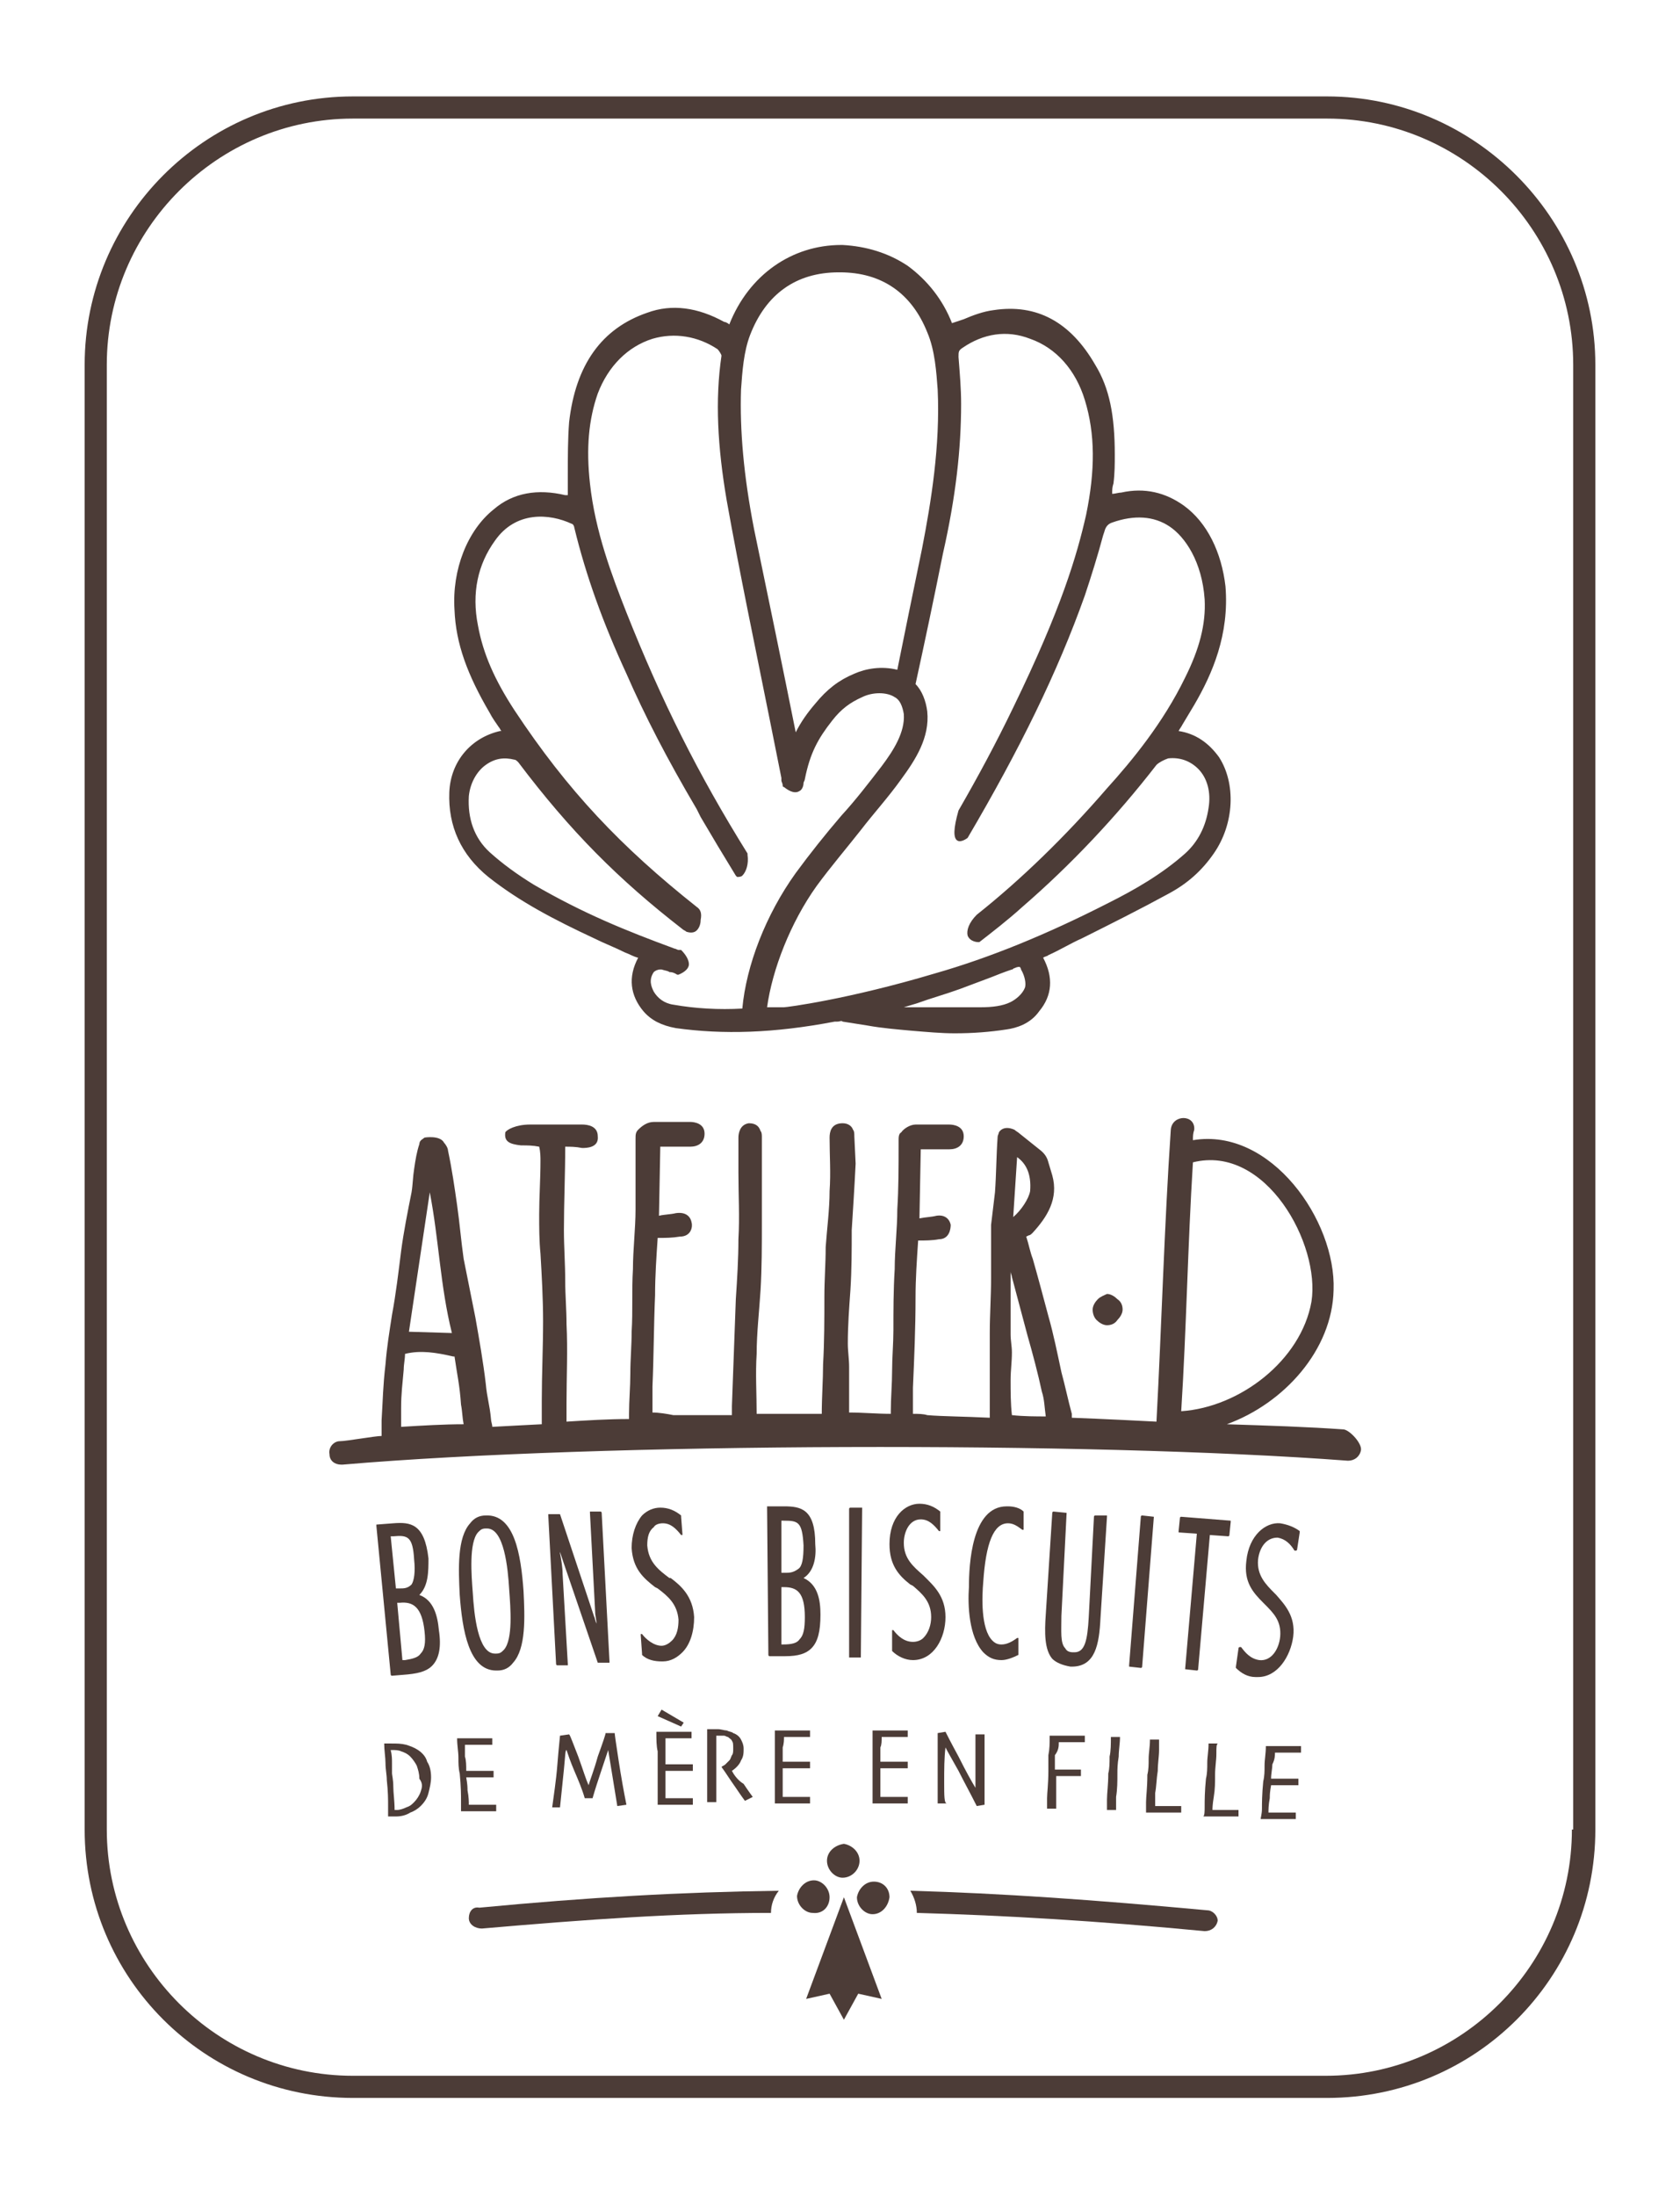 <?xml version="1.0" encoding="utf-8"?>
<!-- Generator: Adobe Illustrator 25.2.0, SVG Export Plug-In . SVG Version: 6.00 Build 0)  -->
<svg version="1.1" id="Calque_1" xmlns="http://www.w3.org/2000/svg" xmlns:xlink="http://www.w3.org/1999/xlink" x="0px" y="0px"
	 viewBox="0 0 129 168.5" style="enable-background:new 0 0 129 168.5;" xml:space="preserve">
<style type="text/css">
	.st0{fill:#4C3C37;}
</style>
<path class="st0" d="M101.9,7.4H27.1C15.7,7.4,6.5,16.7,6.5,28v112.4c0,11.4,9.2,20.6,20.6,20.6h74.8c11.4,0,20.6-9.2,20.6-20.6V28
	C122.5,16.7,113.2,7.4,101.9,7.4z M120.7,140.4c0,10.4-8.5,18.9-18.9,18.9H27.1c-10.4,0-18.9-8.5-18.9-18.9V28
	c0-10.4,8.5-18.9,18.9-18.9h74.8c10.4,0,18.9,8.5,18.9,18.9V140.4z"/>
<path class="st0" d="M34.5,60.8c-0.1,2.6,0.9,4.8,3,6.5c2.4,1.9,5.1,3.3,8.1,4.7c0.8,0.4,1.6,0.7,2.4,1.1c0.3,0.1,0.6,0.3,1,0.4
	c-0.8,1.5-0.6,2.9,0.4,4.1c0.6,0.7,1.4,1.1,2.5,1.3c3.6,0.5,7.5,0.4,12.2-0.5c0.1,0,0.1,0,0.2,0c0.2,0,0.3-0.1,0.4,0
	c0.6,0.1,1.3,0.2,1.9,0.3c1.1,0.2,2.3,0.3,3.4,0.4c1.2,0.1,2.3,0.2,3.3,0.2c1.4,0,2.7-0.1,4-0.3c0.7-0.1,1.8-0.4,2.5-1.4
	c1-1.2,1.1-2.6,0.3-4.1c0,0,0,0,0,0c0.1-0.1,0.3-0.1,0.4-0.2c0.9-0.4,1.7-0.9,2.6-1.3c2.2-1.1,4.4-2.2,6.6-3.4
	c1.5-0.8,2.6-1.8,3.5-3.1c1.6-2.3,1.7-5.4,0.4-7.4c-0.8-1.1-1.8-1.8-3.1-2c0.1-0.2,0.2-0.3,0.3-0.5c0.3-0.5,0.6-1,0.9-1.5
	c1.4-2.4,2.7-5.4,2.4-9.1c-0.3-2.6-1.4-4.9-3.2-6.2c-1.4-1-3-1.4-4.8-1c-0.2,0-0.5,0.1-0.7,0.1c0,0,0,0,0,0c0-0.3,0-0.5,0.1-0.8
	c0.1-0.8,0.1-1.5,0.1-2.2c0-3-0.4-5.1-1.5-6.9c-1.9-3.3-4.5-4.7-7.8-4.2c-0.8,0.1-1.6,0.4-2.3,0.7c-0.3,0.1-0.6,0.2-0.9,0.3
	c-0.7-1.8-1.9-3.3-3.4-4.4c-1.5-1-3.2-1.5-5-1.6c0,0,0,0-0.1,0c-3.8,0-7.1,2.3-8.6,6.1c-0.1-0.1-0.3-0.2-0.4-0.2
	c-2-1.1-4-1.4-5.9-0.7c-3.5,1.2-5.5,4-6,8.4c-0.1,1.3-0.1,2.7-0.1,4c0,0.5,0,1.1,0,1.6c-0.1,0-0.1,0-0.2,0c-2.1-0.5-4-0.2-5.5,1.1
	c-2,1.6-3.2,4.6-3,7.7c0.1,2.6,1,5,2.7,7.9c0.2,0.4,0.5,0.8,0.7,1.1c0.1,0.1,0.1,0.2,0.2,0.3c0,0-0.1,0-0.1,0
	C36.2,56.6,34.6,58.4,34.5,60.8z M78.7,75.8C78.7,75.8,78.7,75.8,78.7,75.8c-0.2,0.5-0.7,0.9-1.1,1.1c-0.6,0.3-1.4,0.4-2.3,0.4
	c-1.5,0-3,0-4.5,0c-0.5,0-0.9,0-1.4,0c0.3-0.1,0.7-0.2,1-0.3c1.1-0.4,2.2-0.7,3.3-1.1c0.8-0.3,1.6-0.6,2.4-0.9
	c0.5-0.2,1-0.4,1.6-0.6c0.1,0,0.1-0.1,0.2-0.1c0.2-0.1,0.3-0.1,0.4-0.1c0,0,0.1,0.1,0.1,0.2C78.7,74.9,78.8,75.5,78.7,75.8z
	 M73.8,31c0-1.2-0.1-2.3-0.2-3.6c0-0.4,0-0.5,0.3-0.7c1.6-1.1,3.4-1.4,5.2-0.7c2,0.7,3.5,2.4,4.2,4.7c0.8,2.6,0.8,5.4,0.1,8.8
	c-0.7,3.1-1.9,7.2-5.6,14.8c-1.3,2.7-2.7,5.3-4.2,7.9c0,0,0,0,0,0c-0.4,1.4-0.4,2.1-0.1,2.3c0.3,0.2,0.8-0.2,0.8-0.2c0,0,0,0,0,0
	c4-6.8,6.9-12.7,9-18.6c0.5-1.5,1-3.1,1.4-4.6l0.1-0.3c0.1-0.4,0.3-0.6,0.6-0.7c1.7-0.6,3.2-0.5,4.4,0.3c1.2,0.8,2.5,2.7,2.7,5.6
	c0.1,1.9-0.4,3.8-1.5,6c-1.7,3.5-4.1,6.4-6,8.5c-3.2,3.7-6.6,7-10,9.7c0,0,0,0,0,0c-0.6,0.6-0.8,1.2-0.7,1.6
	c0.2,0.5,0.8,0.5,0.8,0.5c0,0,0.1,0,0.1,0c0.9-0.7,2.2-1.7,3.3-2.7c3.7-3.2,7.2-6.9,10.3-10.9c0.2-0.2,0.6-0.4,0.9-0.5
	c0.9-0.1,1.7,0.2,2.3,0.8c0.7,0.7,1,1.8,0.8,3c-0.2,1.4-0.8,2.6-1.8,3.5c-1.8,1.6-3.9,2.8-5.9,3.8c-4.7,2.4-9.1,4.2-13.3,5.4
	c-6.7,2-11.4,2.6-11.6,2.6c-0.2,0-0.5,0-0.7,0c-0.2,0-0.4,0-0.6,0c0.4-2.9,1.8-6.5,3.8-9.3c1.1-1.5,2.3-2.9,3.4-4.3
	c1-1.3,2.1-2.5,3.1-3.9c1.1-1.5,2.2-3.2,2-5.2c-0.1-0.8-0.4-1.6-0.9-2.1c0.7-3.2,1.4-6.5,2.1-10C73.4,38.1,73.8,34.4,73.8,31z
	 M56.9,29.9c0.1-1.4,0.2-2.9,0.7-4.2c1.2-3.1,3.5-4.8,6.8-4.8c0,0,0.1,0,0.1,0c3.2,0,5.5,1.6,6.7,4.6c0.6,1.4,0.7,3.1,0.8,4.4
	c0.2,4.3-0.5,8.6-1.2,12.2c-0.7,3.4-1.4,6.8-1.9,9.3c-1.2-0.3-2.4-0.1-3.3,0.3c-1.2,0.5-2.1,1.2-3,2.3c-0.6,0.7-1.1,1.4-1.5,2.2
	c-1-5-2.1-10.3-3.2-15.6C57.1,36.5,56.8,33,56.9,29.9z M53.5,69.6c-5.8-4.6-9.9-8.9-14-15.1c-1.5-2.3-2.4-4.3-2.8-6.5
	c-0.5-2.5,0-4.7,1.3-6.5c1.6-2.3,4.2-2.1,5.9-1.3c0.1,0,0.2,0.2,0.2,0.3c0.9,3.7,2.2,7.3,4,11.2c1.4,3.2,3.1,6.5,5.4,10.4l0.3,0.6
	c1,1.7,1.6,2.7,2.7,4.5c0,0,0.1,0.1,0.1,0.1c0.1,0,0.3,0,0.4-0.1c0.3-0.3,0.5-0.9,0.4-1.6c0,0,0-0.1,0-0.1
	c-3.8-6.1-6.6-11.7-9.3-18.5c-1.1-2.8-2.4-6.2-2.8-9.9c-0.3-2.7-0.1-4.9,0.6-6.9c0.8-2.1,2.3-3.6,4.2-4.2c1.7-0.5,3.5-0.2,5,0.8
	c0.1,0.1,0.3,0.4,0.3,0.5c-0.5,3.4-0.3,7,0.4,11.1c1,5.6,2.2,11.3,3.3,16.8c0.3,1.5,0.6,3,0.9,4.5c0,0.1,0,0.1,0,0.2
	c0,0.1,0.1,0.2,0.1,0.4c0,0,0,0.1,0.1,0.1c0.5,0.4,0.9,0.5,1.2,0.3c0.2-0.1,0.3-0.4,0.3-0.6c0-0.1,0.1-0.2,0.1-0.3
	c0.4-2,1-3.1,2.1-4.5c0.7-0.9,1.4-1.4,2.3-1.8c0.8-0.4,1.9-0.4,2.5,0c0.4,0.2,0.6,0.7,0.7,1.3c0.1,1.4-0.8,2.8-1.7,4
	c-1,1.3-2,2.6-3.1,3.8c-1.2,1.4-2.4,2.9-3.5,4.4c-2.3,3.2-3.8,7.1-4.1,10.4c-1.8,0.1-3.6,0-5.3-0.3c-0.7-0.1-1.2-0.5-1.5-1
	c-0.2-0.4-0.4-0.9,0-1.5c0.1-0.1,0.3-0.2,0.5-0.2c0,0,0,0,0.1,0c0.3,0.1,0.5,0.1,0.6,0.2c0.1,0,0.3,0,0.6,0.2c0,0,0.1,0,0.1,0
	c0.5-0.2,0.8-0.5,0.8-0.8c0-0.3-0.2-0.7-0.6-1.1c0,0,0,0-0.1,0l-0.1,0c-0.1,0-0.2-0.1-0.3-0.1c-3.8-1.4-7-2.7-10.8-4.9
	c-1.3-0.8-2.4-1.6-3.4-2.5c-1.2-1.1-1.7-2.6-1.6-4.3c0.1-1,0.6-1.9,1.3-2.4c0.7-0.5,1.4-0.6,2.2-0.4c0.1,0,0.2,0.1,0.3,0.2
	c4,5.3,7.7,9,12.6,12.8c0.1,0.1,0.2,0.1,0.3,0.2c0.3,0.1,0.6,0.1,0.8-0.1c0.2-0.2,0.3-0.5,0.3-0.8C53.9,70.1,53.8,69.8,53.5,69.6z"
	/>
<g>
	<path class="st0" d="M84.3,99.7c-0.2,0.2-0.4,0.5-0.4,0.8c0,0.3,0.1,0.6,0.3,0.8c0.2,0.2,0.5,0.4,0.8,0.4c0.3,0,0.6-0.1,0.8-0.4
		c0.2-0.2,0.4-0.5,0.4-0.8c0-0.3-0.1-0.6-0.4-0.8c-0.2-0.2-0.5-0.4-0.8-0.4C84.8,99.4,84.5,99.5,84.3,99.7z"/>
	<path class="st0" d="M103.2,109.7c-2.7-0.2-5.9-0.3-9-0.4c4.4-1.6,8.1-5.7,8.2-10.3c0.2-5.3-4.8-12.5-10.8-11.5
		c0-0.3,0-0.5,0.1-0.8c0.1-1.2-1.7-1.2-1.8,0c-0.5,7.4-0.7,14.9-1.1,22.4c0,0,0,0,0,0c-3.8-0.2-6.5-0.3-6.5-0.3c0-0.1,0-0.2,0-0.3
		c-0.3-1.1-0.5-2.1-0.8-3.2c-0.3-1.4-0.6-2.9-1-4.3c-0.4-1.5-0.8-3-1.2-4.4c-0.2-0.5-0.3-1.1-0.5-1.7l0.2-0.1c0.1,0,0.2-0.1,0.3-0.2
		c1.1-1.2,2-2.6,1.5-4.4c-0.1-0.3-0.2-0.7-0.3-1c-0.1-0.4-0.3-0.7-0.7-1c-0.5-0.4-1-0.8-1.5-1.2c-0.1-0.1-0.3-0.2-0.4-0.3
		c-0.9-0.4-1.2,0.2-1.2,0.2c0,0.1-0.1,0.2-0.1,0.4c-0.1,1.4-0.1,2.8-0.2,4.2c-0.1,0.8-0.2,1.7-0.3,2.5c0,1.4,0,2.7,0,4.1
		c0,1.4-0.1,2.8-0.1,4.2c0,1.1,0,2.2,0,3.3c0,1.1,0,2.1,0,3.2c-2-0.1-3.6-0.1-4.8-0.2c-0.3-0.1-0.7-0.1-1.1-0.1c0-0.7,0-1.3,0-2
		c0.1-2.3,0.2-4.6,0.2-6.9c0-1.5,0.1-2.9,0.2-4.4c0.5,0,1.1,0,1.6-0.1c0.8,0,0.9-0.8,0.9-1.1c-0.1-0.5-0.5-0.8-1.1-0.7
		c-0.4,0.1-0.8,0.1-1.3,0.2l0.1-5.3c0.8,0,1.5,0,2.2,0c0.6,0,1.1-0.3,1.1-1c0-0.8-0.8-0.9-1.1-0.9c-0.9,0-1.7,0-2.6,0
		c-0.4,0-0.9,0.3-1.1,0.6C69,87,69,87.3,69,87.5c0,0.1,0,0.3,0,0.4c0,1.6,0,3.3-0.1,4.9c0,1.5-0.2,3.1-0.2,4.6
		c-0.1,1.6-0.1,3.2-0.1,4.7c0,1-0.1,2.1-0.1,3.1c0,1-0.1,2.1-0.1,3.1c0,0.1,0,0.1,0,0.2c-1.1,0-2.1-0.1-3.2-0.1c0-1.2,0-2.3,0-3.5
		c0-0.6-0.1-1.2-0.1-1.8c0-1.4,0.1-2.7,0.2-4.1c0.1-1.6,0.1-3.1,0.1-4.6c0.1-1.6,0.2-3.1,0.3-5.1l-0.1-2.1c0-0.2,0-0.4-0.1-0.5
		c-0.1-0.3-0.4-0.5-0.8-0.5c-0.9,0-1,0.7-1,1.1c0,1.4,0.1,2.7,0,4.1c0,1.4-0.2,2.9-0.3,4.3c0,1.3-0.1,2.5-0.1,3.8
		c0,1.7,0,3.5-0.1,5.2c0,1.2-0.1,2.5-0.1,3.8c-1.7,0-3.4,0-5,0c0-1.5-0.1-3.1,0-4.6c0-1.6,0.2-3.3,0.3-4.9c0.1-1.7,0.1-3.4,0.1-5.1
		c0-2.2,0-4.4,0-6.6c0-0.2,0-0.4-0.1-0.5c-0.1-0.3-0.3-0.6-0.9-0.6c-0.7,0.1-0.8,0.8-0.8,1.1c0,0.9,0,1.8,0,2.7c0,1.7,0.1,3.4,0,5.1
		c0,1.5-0.1,3.1-0.2,4.6c-0.1,2.7-0.2,5.5-0.3,8.2c0,0.3,0,0.5,0,0.7c-1.5,0-3,0-4.5,0c-0.5-0.1-1.1-0.2-1.6-0.2c0-0.7,0-1.3,0-2
		c0.1-2.3,0.1-4.7,0.2-7c0-1.5,0.1-2.9,0.2-4.4c0.6,0,1.1,0,1.7-0.1c0.9,0,1-0.8,0.9-1.1c-0.1-0.5-0.5-0.8-1.2-0.7
		c-0.4,0.1-0.9,0.1-1.3,0.2l0.1-5.3c0.8,0,1.5,0,2.3,0c0.6,0,1.1-0.3,1.1-1c0-0.8-0.8-0.9-1.1-0.9c-0.9,0-1.8,0-2.8,0
		c-0.5,0-0.9,0.3-1.2,0.6c-0.2,0.2-0.2,0.4-0.2,0.7c0,0.1,0,0.3,0,0.4c0,1.7,0,3.3,0,5c0,1.5-0.2,3.1-0.2,4.6
		c-0.1,1.6,0,3.2-0.1,4.8c0,1.1-0.1,2.1-0.1,3.2c0,1-0.1,2.1-0.1,3.1c0,0.1,0,0.3,0,0.4c-1.6,0-3.2,0.1-4.8,0.2c0-0.4,0-1,0-1.4
		c0-2,0.1-4.1,0-6.1c0-1.1-0.1-2.2-0.1-3.3c0-1.3-0.1-2.6-0.1-3.9c0-2.1,0.1-4.3,0.1-6.4c0.4,0,0.8,0,1.3,0.1c0.3,0,1.3,0,1.2-0.9
		c0-0.8-0.8-0.9-1.2-0.9c-0.6,0-1.2,0-1.8,0c-0.6,0-1.5,0-2.2,0c-1.1,0-1.8,0.4-1.9,0.6c-0.1,0.7,0.3,0.9,1.2,1c0.5,0,0.9,0,1.4,0.1
		c0.1,0.4,0.1,0.8,0.1,1.1c0,1.4-0.1,2.8-0.1,4.1c0,1,0,2,0.1,3c0.1,1.7,0.2,3.5,0.2,5.2c0,2-0.1,4.1-0.1,6.1c0,0.6,0,1.2,0,1.8
		c-2,0.1-1.9,0.1-3.8,0.2c0-0.2-0.1-0.4-0.1-0.6c-0.1-1.1-0.3-1.6-0.4-2.7c-0.2-1.7-0.5-3.4-0.8-5.1c-0.3-1.5-0.6-3-0.9-4.5
		c-0.2-1.4-0.3-2.7-0.5-4.1c-0.2-1.4-0.4-2.8-0.7-4.2c0-0.2-0.2-0.5-0.3-0.6c-0.3-0.6-1.5-0.4-1.5-0.4c-0.1,0.1-0.4,0.2-0.4,0.5
		c-0.2,0.6-0.3,1.2-0.4,1.9c-0.1,0.6-0.1,1.2-0.2,1.8c-0.3,1.5-0.6,3-0.8,4.5c-0.2,1.6-0.4,3.3-0.7,4.9c-0.2,1.3-0.4,2.5-0.5,3.8
		c-0.2,1.7-0.2,2.7-0.3,4.3c0,0.4,0,0.7,0,1.2c-0.5,0-2.7,0.4-3.2,0.4c-0.5,0-0.9,0.5-0.8,1c0,0.5,0.4,0.8,0.9,0.8c0,0,0.1,0,0.1,0
		c19.8-1.7,57.4-1.8,77.2-0.3c0.5,0,0.9-0.3,1-0.8S103.7,109.8,103.2,109.7z M91.6,89.2C91.6,89.2,91.6,89.2,91.6,89.2
		c5.6-1.4,9.8,6.3,9.1,10.7c-0.8,4.5-5.5,8.1-10,8.4C91.1,102,91.2,95.6,91.6,89.2z M33,91.5c0.7,3.6,0.8,7.2,1.7,10.8l-3.3-0.1
		L33,91.5z M30.8,109.5c0-0.5,0-0.9,0-1.4c0-1.2,0.1-1.8,0.2-3c0-0.4,0.1-0.8,0.1-1.2c1.2-0.3,2.4-0.1,3.7,0.2c0,0,0.1,0,0.1,0
		c0.2,1.4,0.4,2.2,0.5,3.7c0.1,0.5,0.1,1,0.2,1.5C34.1,109.3,32.4,109.4,30.8,109.5z M78.1,88.8c0.7,0.5,1.1,1.3,1,2.6
		c-0.1,0.6-0.7,1.5-1.3,2L78.1,88.8z M77.7,108.6c-0.1-0.9-0.1-1.8-0.1-2.7c0-0.7,0.1-1.4,0.1-2.1c0-0.5-0.1-0.9-0.1-1.4
		c0-1,0-2.1,0-3.1c0-0.6,0-1.1,0-1.7c0,0.1,0.1,0.3,0.1,0.4c0.4,1.5,0.8,3,1.2,4.5c0.4,1.4,0.8,2.9,1.1,4.3c0.2,0.6,0.2,1.2,0.3,1.9
		C79.6,108.7,78.6,108.7,77.7,108.6z"/>
	<path class="st0" d="M92.7,146.6c-8.7-0.8-15.7-1.3-22.8-1.5c0.3,0.5,0.5,1.1,0.5,1.7c6.9,0.2,13.7,0.6,22.1,1.4
		c0.5,0,0.9-0.3,1-0.8C93.5,147,93.1,146.6,92.7,146.6z"/>
	<path class="st0" d="M36,147.2c0,0.5,0.5,0.8,1,0.8c8.1-0.7,15-1.2,22.2-1.2c0-0.6,0.2-1.2,0.6-1.7c-7.5,0.1-14.6,0.5-23,1.3
		C36.3,146.3,36,146.7,36,147.2z"/>
	<path class="st0" d="M63.5,142.8c0,0.7,0.6,1.3,1.2,1.3c0.7,0,1.3-0.6,1.3-1.3c0-0.7-0.6-1.2-1.2-1.3
		C64.1,141.6,63.5,142.1,63.5,142.8z"/>
	<path class="st0" d="M63.7,145.6c0-0.7-0.6-1.3-1.2-1.3c-0.7,0-1.2,0.6-1.3,1.2c0,0.7,0.6,1.3,1.2,1.3
		C63.2,146.9,63.7,146.3,63.7,145.6z"/>
	<path class="st0" d="M67.1,144.4c-0.7,0-1.2,0.6-1.3,1.2c0,0.7,0.6,1.3,1.2,1.3c0.7,0,1.2-0.6,1.3-1.3
		C68.3,144.9,67.8,144.4,67.1,144.4z"/>
	<polygon class="st0" points="61.9,153.4 63.7,153 64.8,155 65.9,153 67.7,153.4 64.8,145.6 	"/>
	<g>
		<path class="st0" d="M32.1,134.3c-0.3-0.2-0.6-0.3-0.9-0.4c-0.4-0.1-0.7-0.1-1.2-0.1c-0.1,0-0.2,0-0.3,0c-0.1,0-0.2,0-0.2,0
			c0,0.5,0.1,1.1,0.1,1.5c0,0.5,0.1,0.9,0.1,1.3c0.1,0.9,0.1,1.5,0.1,2c0,0.5,0,0.7,0,0.8c0,0,0.1,0,0.2,0c0.1,0,0.2,0,0.4,0
			c0.4,0,0.8-0.1,1.1-0.3c0.3-0.1,0.6-0.3,0.8-0.5c0.3-0.3,0.5-0.6,0.6-1c0.1-0.4,0.2-0.8,0.2-1.2c0-0.5-0.1-0.9-0.3-1.2
			C32.7,134.8,32.4,134.5,32.1,134.3z M32.3,137.5c-0.1,0.3-0.3,0.6-0.5,0.8c-0.2,0.2-0.3,0.3-0.6,0.4c-0.2,0.1-0.5,0.2-0.7,0.2
			c0,0,0,0-0.1,0c0,0,0,0-0.1,0c0-0.7-0.1-1.3-0.1-1.8c0-0.5-0.1-0.9-0.1-1c0-0.2,0-0.5,0-0.8c0-0.3,0-0.6-0.1-1c0,0,0,0,0,0
			c0,0,0,0,0.1,0c0.2,0,0.5,0,0.7,0.1c0.3,0.1,0.5,0.2,0.7,0.4c0.2,0.2,0.4,0.5,0.5,0.7c0.1,0.3,0.2,0.6,0.2,1
			C32.5,136.9,32.4,137.2,32.3,137.5z"/>
		<path class="st0" d="M36.8,133.9c0.1,0,0.3,0,0.5,0c0.2,0,0.4,0,0.5,0l0-0.5c-0.1,0-0.3,0-0.6,0c-0.3,0-0.6,0-0.8,0
			c-0.3,0-0.5,0-0.7,0c-0.2,0-0.4,0-0.6,0c0,0.6,0.1,1,0.1,1.5c0,0.4,0,0.8,0.1,1.2c0.1,1,0.1,1.7,0.1,2.1c0,0.4,0,0.7,0,0.8
			c0.1,0,0.3,0,0.6,0c0.3,0,0.5,0,0.7,0c0.1,0,0.4,0,0.7,0c0.4,0,0.6,0,0.7,0l0-0.5c-0.1,0-0.3,0-0.5,0c-0.2,0-0.4,0-0.6,0
			c-0.2,0-0.4,0-0.6,0c-0.2,0-0.3,0-0.4,0c0-0.2,0-0.6-0.1-1.1c0-0.6-0.1-0.9-0.1-1c0.1,0,0.3,0,0.4,0c0.1,0,0.2,0,0.3,0
			c0.1,0,0.3,0,0.7,0s0.6,0,0.7,0l0-0.5c-0.2,0-0.4,0-0.7,0c-0.3,0-0.5,0-0.7,0c-0.1,0-0.2,0-0.3,0s-0.3,0-0.4,0
			c0-0.4,0-0.8-0.1-1.1c0-0.3,0-0.6,0-0.9c0.1,0,0.2,0,0.4,0C36.4,133.9,36.6,133.9,36.8,133.9z"/>
		<path class="st0" d="M46.5,133c0,0.1-0.2,0.7-0.6,1.8c-0.3,1.1-0.6,1.8-0.7,2.2l0,0c-0.2-0.4-0.4-1.1-0.8-2.2
			c-0.4-1-0.6-1.6-0.7-1.7l-0.7,0.1c0,0.1-0.1,0.9-0.2,2.2c-0.1,1.3-0.3,2.5-0.4,3.3l0.6,0c0.1-1,0.2-1.9,0.3-2.9
			c0.1-1,0.1-1.5,0.2-1.5l0,0c0.1,0.3,0.3,0.9,0.6,1.6c0.3,0.7,0.6,1.4,0.8,2.1l0.6,0c0.2-0.7,0.4-1.3,0.6-1.9
			c0.2-0.6,0.4-1.2,0.6-1.8l0,0l0.7,4.3l0.7-0.1c-0.2-1-0.4-2.1-0.6-3.4c-0.2-1.3-0.3-2-0.3-2.1L46.5,133z"/>
		<polygon class="st0" points="52.5,132.2 50.8,131.2 50.5,131.7 52.3,132.5 		"/>
		<path class="st0" d="M50.5,134.4c0,0.4,0,0.8,0,1.2c0,1,0,1.7,0,2.1c0,0.4,0,0.7,0,0.8c0.1,0,0.3,0,0.6,0c0.3,0,0.5,0,0.7,0
			c0.1,0,0.4,0,0.7,0c0.4,0,0.6,0,0.7,0l0-0.5c-0.1,0-0.3,0-0.5,0c-0.2,0-0.4,0-0.6,0c-0.2,0-0.4,0-0.6,0c-0.2,0-0.3,0-0.4,0
			c0-0.2,0-0.6,0-1.1c0-0.6,0-0.9,0-1c0.1,0,0.3,0,0.4,0c0.1,0,0.2,0,0.3,0c0.1,0,0.3,0,0.7,0c0.4,0,0.6,0,0.7,0l0-0.5
			c-0.2,0-0.4,0-0.7,0c-0.3,0-0.5,0-0.7,0c-0.1,0-0.2,0-0.3,0c-0.1,0-0.3,0-0.4,0c0-0.4,0-0.8,0-1.1c0-0.3,0-0.6,0-0.9
			c0.1,0,0.2,0,0.4,0c0.2,0,0.4,0,0.6,0c0.1,0,0.3,0,0.5,0c0.2,0,0.4,0,0.5,0l0-0.5c-0.1,0-0.3,0-0.6,0c-0.3,0-0.6,0-0.8,0
			c-0.3,0-0.5,0-0.7,0c-0.2,0-0.4,0-0.6,0C50.4,133.5,50.4,134,50.5,134.4z"/>
		<path class="st0" d="M56.2,135.9L56.2,135.9c0.3-0.2,0.6-0.5,0.7-0.8c0.2-0.3,0.2-0.6,0.2-0.9c0-0.3-0.1-0.5-0.2-0.7
			c-0.1-0.2-0.3-0.4-0.6-0.5c-0.1-0.1-0.3-0.1-0.5-0.2c-0.2,0-0.4-0.1-0.7-0.1c-0.2,0-0.4,0-0.5,0c-0.1,0-0.2,0-0.3,0
			c0,0.5,0,1.1,0,1.5c0,0.5,0,0.9,0,1.3c0,0.9,0,1.5,0,2c0,0.5,0,0.7,0,0.8l0.7,0c0-0.1,0-0.4,0-1c0-0.6,0-1.2,0-1.8
			c0-0.4,0-0.7,0-1.1c0-0.4,0-0.8,0-1.2c0,0,0.1,0,0.1,0c0,0,0.1,0,0.1,0c0.2,0,0.3,0,0.4,0c0.1,0,0.2,0.1,0.3,0.1
			c0.1,0.1,0.3,0.2,0.3,0.3c0.1,0.1,0.1,0.3,0.1,0.6c0,0.2,0,0.4-0.1,0.5c-0.1,0.2-0.1,0.3-0.2,0.4c-0.1,0.1-0.2,0.2-0.3,0.3
			c-0.1,0.1-0.2,0.1-0.3,0.2l0,0c0.3,0.4,0.6,0.9,1.1,1.6c0.4,0.6,0.7,1,0.7,1l0.6-0.3c0,0-0.3-0.4-0.7-1
			C56.6,136.6,56.3,136.1,56.2,135.9z"/>
		<path class="st0" d="M60.2,133.3c0.1,0,0.2,0,0.4,0c0.2,0,0.4,0,0.6,0c0.1,0,0.3,0,0.5,0c0.2,0,0.4,0,0.5,0l0-0.5
			c-0.1,0-0.3,0-0.6,0c-0.3,0-0.6,0-0.8,0c-0.3,0-0.5,0-0.7,0c-0.2,0-0.4,0-0.6,0c0,0.6,0,1,0,1.5c0,0.4,0,0.8,0,1.2
			c0,1,0,1.7,0,2.1c0,0.4,0,0.7,0,0.8c0.1,0,0.3,0,0.6,0c0.3,0,0.5,0,0.7,0c0.1,0,0.4,0,0.7,0c0.4,0,0.6,0,0.7,0l0-0.5
			c-0.1,0-0.3,0-0.5,0c-0.2,0-0.4,0-0.6,0c-0.2,0-0.4,0-0.6,0c-0.2,0-0.3,0-0.4,0c0-0.2,0-0.6,0-1.2c0-0.6,0-0.9,0-1
			c0.1,0,0.3,0,0.4,0c0.1,0,0.2,0,0.3,0c0.1,0,0.3,0,0.7,0c0.4,0,0.6,0,0.7,0v-0.5c-0.2,0-0.4,0-0.7,0c-0.3,0-0.5,0-0.7,0
			c-0.1,0-0.2,0-0.3,0c-0.1,0-0.3,0-0.4,0c0-0.4,0-0.8,0-1.1C60.2,133.8,60.2,133.5,60.2,133.3z"/>
		<path class="st0" d="M67.7,133.3c0.1,0,0.2,0,0.4,0c0.2,0,0.4,0,0.6,0c0.1,0,0.3,0,0.5,0c0.2,0,0.4,0,0.5,0l0-0.5
			c-0.1,0-0.3,0-0.6,0c-0.3,0-0.6,0-0.8,0c-0.3,0-0.5,0-0.7,0c-0.2,0-0.4,0-0.6,0c0,0.6,0,1,0,1.5c0,0.4,0,0.8,0,1.2
			c0,1,0,1.7,0,2.1c0,0.4,0,0.7,0,0.8c0.1,0,0.3,0,0.6,0c0.3,0,0.5,0,0.7,0c0.1,0,0.4,0,0.7,0c0.4,0,0.6,0,0.7,0l0-0.5
			c-0.1,0-0.3,0-0.5,0c-0.2,0-0.4,0-0.6,0c-0.2,0-0.4,0-0.6,0c-0.2,0-0.3,0-0.4,0c0-0.2,0-0.6,0-1.2c0-0.6,0-0.9,0-1
			c0.1,0,0.3,0,0.4,0c0.1,0,0.2,0,0.3,0c0.1,0,0.3,0,0.7,0c0.4,0,0.6,0,0.7,0l0-0.5c-0.2,0-0.4,0-0.7,0c-0.3,0-0.5,0-0.7,0
			c-0.1,0-0.2,0-0.3,0c-0.1,0-0.3,0-0.4,0c0-0.4,0-0.8,0-1.1C67.7,133.9,67.7,133.6,67.7,133.3z"/>
		<path class="st0" d="M72.5,136.8c0-1,0-1.9,0.1-2.7l0,0c0.2,0.4,0.5,0.9,1,1.8c0.4,0.8,0.9,1.7,1.4,2.7l0.6-0.1c0-0.1,0-0.5,0-1.1
			c0-0.6,0-1.2,0-1.7c0-0.2,0-0.5,0-1.1c0-0.6,0-1.1,0-1.5l-0.7,0c0,0.6,0,1.3,0,2.1c0,0.8,0,1.4,0,2l0,0c-0.3-0.5-0.7-1.2-1.3-2.4
			c-0.6-1.1-0.9-1.7-1-1.9l-0.6,0.1c0,0.6,0,1.1,0,1.6c0,0.5,0,0.9,0,1.3c0,0.8,0,1.4,0,1.8c0,0.4,0,0.6,0,0.7l0.7,0
			C72.5,138.4,72.5,137.8,72.5,136.8z"/>
		<path class="st0" d="M81.3,133.7c0.1,0,0.2,0,0.4,0c0.2,0,0.4,0,0.6,0c0.1,0,0.3,0,0.5,0c0.2,0,0.4,0,0.5,0l0-0.5
			c-0.1,0-0.3,0-0.6,0c-0.3,0-0.6,0-0.8,0c-0.3,0-0.5,0-0.7,0c-0.2,0-0.4,0-0.6,0c0,0.6,0,1-0.1,1.5c0,0.4,0,0.8,0,1.2
			c0,1-0.1,1.7-0.1,2.1c0,0.4,0,0.7,0,0.8l0.7,0c0-0.2,0-0.6,0-1.3s0-1.1,0-1.2c0.1,0,0.3,0,0.4,0c0.1,0,0.2,0,0.3,0
			c0.1,0,0.3,0,0.6,0c0.3,0,0.5,0,0.6,0l0-0.5c-0.1,0-0.3,0-0.6,0c-0.3,0-0.5,0-0.7,0c-0.1,0-0.2,0-0.3,0s-0.3,0-0.4,0
			c0-0.4,0-0.7,0-1.1C81.3,134.3,81.3,134,81.3,133.7z"/>
		<path class="st0" d="M85.8,136.1c0-0.3,0-0.7,0.1-1.3c0-0.5,0.1-1,0.1-1.5l-0.7,0c0,0.5,0,1.1-0.1,1.5c0,0.5,0,0.9-0.1,1.3
			c0,0.9-0.1,1.5-0.1,2c0,0.5,0,0.7,0,0.8l0.7,0c0-0.1,0-0.4,0-1C85.8,137.3,85.8,136.7,85.8,136.1z"/>
		<path class="st0" d="M88.9,135.9c0-0.6,0.1-1.1,0.1-1.6c0-0.5,0-0.7,0-0.8l-0.7,0c0,0.6-0.1,1-0.1,1.5c0,0.4,0,0.8-0.1,1.2
			c0,1-0.1,1.7-0.1,2.1c0,0.4,0,0.7,0,0.8c0.1,0,0.3,0,0.6,0c0.3,0,0.5,0,0.7,0c0.1,0,0.4,0,0.7,0c0.3,0,0.6,0,0.7,0l0-0.5
			c-0.2,0-0.3,0-0.5,0c-0.2,0-0.4,0-0.5,0c-0.2,0-0.4,0-0.6,0c-0.2,0-0.3,0-0.4,0c0-0.1,0-0.4,0-1C88.8,137.1,88.8,136.5,88.9,135.9
			z"/>
		<path class="st0" d="M93.3,136.2c0-0.6,0.1-1.1,0.1-1.6c0-0.5,0-0.7,0.1-0.8l-0.7,0c0,0.6-0.1,1-0.1,1.5c0,0.4,0,0.8-0.1,1.2
			c-0.1,1-0.1,1.7-0.1,2.1c0,0.4,0,0.7-0.1,0.8c0.1,0,0.3,0,0.6,0c0.3,0,0.5,0,0.7,0c0.1,0,0.4,0,0.7,0c0.3,0,0.6,0,0.7,0l0-0.5
			c-0.2,0-0.3,0-0.5,0c-0.2,0-0.4,0-0.5,0c-0.2,0-0.4,0-0.6,0c-0.2,0-0.3,0-0.4,0c0-0.1,0-0.4,0.1-1
			C93.3,137.3,93.3,136.8,93.3,136.2z"/>
		<path class="st0" d="M97.9,134.5c0.1,0,0.2,0,0.4,0c0.2,0,0.4,0,0.6,0c0.1,0,0.3,0,0.5,0c0.2,0,0.4,0,0.5,0l0-0.5
			c-0.1,0-0.3,0-0.6,0c-0.3,0-0.6,0-0.8,0c-0.3,0-0.5,0-0.7,0c-0.2,0-0.4,0-0.6,0c0,0.6-0.1,1-0.1,1.5c0,0.4,0,0.8-0.1,1.2
			c-0.1,1-0.1,1.7-0.1,2.1c0,0.4-0.1,0.7-0.1,0.8c0.1,0,0.3,0,0.6,0c0.3,0,0.5,0,0.7,0c0.1,0,0.4,0,0.7,0c0.4,0,0.6,0,0.7,0l0-0.5
			c-0.1,0-0.3,0-0.5,0c-0.2,0-0.4,0-0.6,0c-0.2,0-0.4,0-0.6,0c-0.2,0-0.3,0-0.4,0c0-0.2,0-0.6,0.1-1.1c0-0.6,0.1-0.9,0.1-1
			c0.1,0,0.3,0,0.4,0c0.1,0,0.2,0,0.3,0c0.1,0,0.3,0,0.7,0c0.3,0,0.6,0,0.7,0l0-0.5c-0.2,0-0.4,0-0.7,0c-0.3,0-0.5,0-0.7,0
			c-0.1,0-0.2,0-0.3,0c-0.1,0-0.3,0-0.4,0c0-0.4,0.1-0.8,0.1-1.1C97.9,135,97.9,134.7,97.9,134.5z"/>
		<path class="st0" d="M32.9,119.6c-0.3-2.7-1.4-2.8-2.7-2.7l-1.3,0.1c0,0,0,0,0,0c0,0,0,0,0,0.1l1.1,11.4c0,0,0,0.1,0.1,0.1
			c0,0,0,0,0,0l1.2-0.1c1-0.1,1.6-0.3,2-0.8c0.4-0.5,0.6-1.3,0.4-2.6c-0.1-1.1-0.4-2.3-1.5-2.7C32.9,121.7,32.9,120.6,32.9,119.6z
			 M30.7,121.9l-0.3,0l-0.4-4l0.2,0c1.1-0.1,1.5,0,1.6,1.8c0.1,0.9,0,1.6-0.2,1.9C31.3,121.9,31,121.9,30.7,121.9z M30.9,127.4
			l-0.4-4.4l0.2,0c1-0.1,1.7,0.3,1.9,2.2c0.1,0.9,0,1.4-0.3,1.7c-0.2,0.3-0.6,0.4-1.2,0.5L30.9,127.4z"/>
		<path class="st0" d="M37.3,116.3c-0.5,0-0.9,0.2-1.2,0.6c-1,1.1-0.9,3.5-0.8,5.5c0.2,2.7,0.7,5.8,2.8,5.8c0,0,0.1,0,0.1,0
			c0.5,0,0.9-0.2,1.2-0.6c1-1.1,0.9-3.5,0.8-5.5C40,119.3,39.5,116.2,37.3,116.3z M38.7,126.6c-0.2,0.2-0.3,0.3-0.6,0.3
			c0,0,0,0-0.1,0c-1.3,0-1.6-3-1.7-4.7c-0.1-1.3-0.3-3.8,0.4-4.6c0.2-0.2,0.3-0.3,0.6-0.3c0,0,0,0,0.1,0c1.3,0,1.6,3,1.7,4.7
			C39.2,123.4,39.4,125.8,38.7,126.6z"/>
		<path class="st0" d="M43,116.2C43,116.2,43,116.1,43,116.2l-0.9,0c0,0,0,0,0,0c0,0,0,0,0,0.1l0.6,11.4c0,0,0,0.1,0.1,0.1
			c0,0,0,0,0,0l0.8,0c0,0,0,0,0,0c0,0,0,0,0-0.1l-0.4-6.9c0-0.5-0.1-1.1-0.2-1.6c0,0,0,0,0-0.1c0.1,0.3,0.2,0.6,0.3,0.9l2.6,7.6
			c0,0,0,0,0.1,0l0.8,0c0,0,0,0,0,0c0,0,0,0,0-0.1l-0.6-11.4c0,0,0-0.1-0.1-0.1l-0.8,0c0,0,0,0,0,0c0,0,0,0,0,0.1l0.4,7.6
			c0,0.3,0.1,0.6,0.1,0.9c-0.1-0.2-0.1-0.4-0.2-0.6L43,116.2z"/>
		<path class="st0" d="M50.9,116.9c0.6,0,1,0.4,1.4,0.9c0,0,0.1,0,0.1,0c0,0,0,0,0-0.1l-0.1-1.3c0,0,0,0,0-0.1
			c-0.5-0.4-1-0.6-1.6-0.6c-0.5,0-1,0.2-1.4,0.6c-0.5,0.6-0.8,1.5-0.8,2.5c0.1,1.6,0.9,2.3,1.8,3l0.2,0.1c0.8,0.6,1.5,1.2,1.6,2.4
			c0,0.6-0.1,1.2-0.5,1.6c-0.2,0.2-0.5,0.4-0.8,0.4c0,0,0,0,0,0c-0.6,0-1.2-0.5-1.5-0.9c0,0-0.1,0-0.1,0c0,0,0,0,0,0.1l0.1,1.4
			c0,0,0,0,0,0.1c0.4,0.4,1,0.5,1.5,0.5c0,0,0,0,0.1,0c0.6,0,1.1-0.3,1.5-0.7c0.6-0.6,0.9-1.6,0.9-2.7c-0.1-1.6-1-2.4-1.8-3l-0.1,0
			c-0.8-0.6-1.6-1.2-1.7-2.5c0-0.6,0.1-1.1,0.5-1.4C50.3,117,50.6,116.9,50.9,116.9z"/>
		<path class="st0" d="M62.6,118.5c0-2.7-1.1-2.9-2.4-2.9l-1.3,0c0,0,0,0,0,0c0,0,0,0,0,0l0.1,11.4c0,0,0,0.1,0.1,0.1c0,0,0,0,0,0
			l1.2,0c1,0,1.6-0.2,2-0.6c0.5-0.5,0.7-1.3,0.7-2.6c0-1.1-0.2-2.3-1.3-2.8C62.5,120.6,62.7,119.5,62.6,118.5z M60,126.2l0-4.4
			l0.2,0c0,0,0,0,0,0c1,0,1.6,0.4,1.6,2.3c0,0.9-0.1,1.4-0.4,1.7c-0.2,0.3-0.6,0.4-1.3,0.4L60,126.2z M60.3,120.7l-0.3,0l0-4l0.2,0
			c1.1,0,1.4,0.1,1.5,1.9c0,1-0.1,1.6-0.4,1.8C60.9,120.7,60.6,120.7,60.3,120.7z"/>
		<path class="st0" d="M66.1,127.2L66.1,127.2C66.1,127.2,66.2,127.2,66.1,127.2l0.1-11.5c0,0,0,0,0,0c0,0,0,0,0,0l-0.9,0h0
			c0,0-0.1,0-0.1,0.1l0,11.4c0,0,0,0,0,0s0,0,0,0L66.1,127.2z"/>
		<path class="st0" d="M70.1,127.4c1.6,0,2.5-1.7,2.5-3.3c0-1.6-0.9-2.4-1.6-3.1l-0.1-0.1c-0.8-0.7-1.5-1.3-1.5-2.5
			c0-0.8,0.4-1.8,1.3-1.8c0,0,0,0,0,0c0.6,0,1,0.4,1.4,0.9c0,0,0,0,0.1,0c0,0,0,0,0-0.1l0-1.3c0,0,0,0,0-0.1c-0.5-0.4-1-0.6-1.6-0.6
			c0,0,0,0,0,0c-1.1,0-2.3,1-2.3,3.1c0,1.6,0.7,2.4,1.6,3.1l0.2,0.1c0.7,0.6,1.4,1.2,1.4,2.4c0,0.6-0.2,1.2-0.6,1.6
			c-0.2,0.2-0.5,0.3-0.8,0.3c0,0,0,0,0,0c-0.7,0-1.2-0.5-1.5-0.9c0,0-0.1,0-0.1,0c0,0,0,0,0,0.1l0,1.4c0,0,0,0,0,0.1
			C68.9,127.1,69.5,127.4,70.1,127.4C70.1,127.4,70.1,127.4,70.1,127.4z"/>
		<path class="st0" d="M77.4,116.9C77.4,116.9,77.4,116.9,77.4,116.9c0.4,0,0.7,0.2,1.1,0.5c0,0,0,0,0.1,0c0,0,0,0,0-0.1l0-1.2
			c0,0,0,0,0-0.1c-0.3-0.3-0.8-0.4-1.2-0.4c0,0,0,0-0.1,0c-2.7,0-2.9,4.5-2.9,6.2c-0.1,1.4,0,3.8,1.1,5c0.4,0.4,0.8,0.6,1.4,0.6
			c0,0,0,0,0,0c0.4,0,0.9-0.2,1.3-0.4c0,0,0,0,0-0.1l0-1.1c0,0,0-0.1,0-0.1c0,0-0.1,0-0.1,0c-0.4,0.3-0.8,0.5-1.2,0.5
			c-0.3,0-0.5-0.1-0.7-0.3c-0.9-0.9-0.8-3.4-0.7-4.5C75.7,118.4,76.3,116.9,77.4,116.9z"/>
		<path class="st0" d="M81.9,116.1C81.9,116.1,81.9,116.1,81.9,116.1C81.9,116,81.9,116,81.9,116.1l-1-0.1c0,0-0.1,0-0.1,0.1
			l-0.5,7.8c-0.1,1.4-0.1,2.7,0.5,3.4c0.3,0.3,0.8,0.5,1.4,0.6c0,0,0.1,0,0.1,0c1.8,0,2.1-1.7,2.2-3.7l0.5-7.8c0,0,0,0,0-0.1
			c0,0,0,0,0,0l-0.9,0c0,0-0.1,0-0.1,0.1l-0.4,7.7c-0.1,1.8-0.3,2.7-1.1,2.7c0,0,0,0-0.1,0c-0.3,0-0.5-0.1-0.6-0.3
			c-0.4-0.4-0.3-1.3-0.3-2.5L81.9,116.1z"/>
		<path class="st0" d="M88.6,116.4l-0.9-0.1c0,0-0.1,0-0.1,0.1l-0.9,11.4c0,0,0,0,0,0.1c0,0,0,0,0,0l0.9,0.1c0,0,0,0,0,0
			c0,0,0.1,0,0.1-0.1L88.6,116.4C88.7,116.4,88.6,116.4,88.6,116.4C88.6,116.4,88.6,116.4,88.6,116.4z"/>
		<path class="st0" d="M91,128.1C91,128.1,91,128.1,91,128.1l0.9,0.1c0,0,0,0,0,0c0,0,0.1,0,0.1-0.1l0.9-10.3l1.4,0.1
			c0,0,0.1,0,0.1-0.1l0.1-1c0,0,0,0,0-0.1c0,0,0,0,0,0l-3.8-0.3c0,0-0.1,0-0.1,0.1l-0.1,1c0,0,0,0,0,0.1c0,0,0,0,0,0l1.4,0.1
			L91,128.1C91,128,91,128.1,91,128.1z"/>
		<path class="st0" d="M98.3,116.9c-1.1-0.1-2.4,0.9-2.6,2.9c-0.2,1.6,0.5,2.4,1.3,3.2l0.1,0.1c0.7,0.7,1.3,1.3,1.2,2.5
			c-0.1,1-0.7,1.9-1.6,1.8c-0.7-0.1-1.1-0.6-1.4-1c0,0,0,0-0.1,0c0,0-0.1,0-0.1,0.1l-0.2,1.4c0,0,0,0,0,0.1c0.4,0.4,0.9,0.7,1.5,0.7
			c0.1,0,0.1,0,0.2,0c1.5,0,2.5-1.6,2.7-3.1c0.2-1.6-0.7-2.5-1.3-3.2l-0.1-0.1c-0.7-0.7-1.4-1.4-1.3-2.6c0.1-0.9,0.6-1.7,1.5-1.7
			c0.6,0.1,1,0.5,1.3,1c0,0,0,0,0.1,0c0,0,0.1,0,0.1-0.1l0.2-1.3c0,0,0,0,0-0.1C99.4,117.2,98.9,117,98.3,116.9z"/>
	</g>
</g>
</svg>
